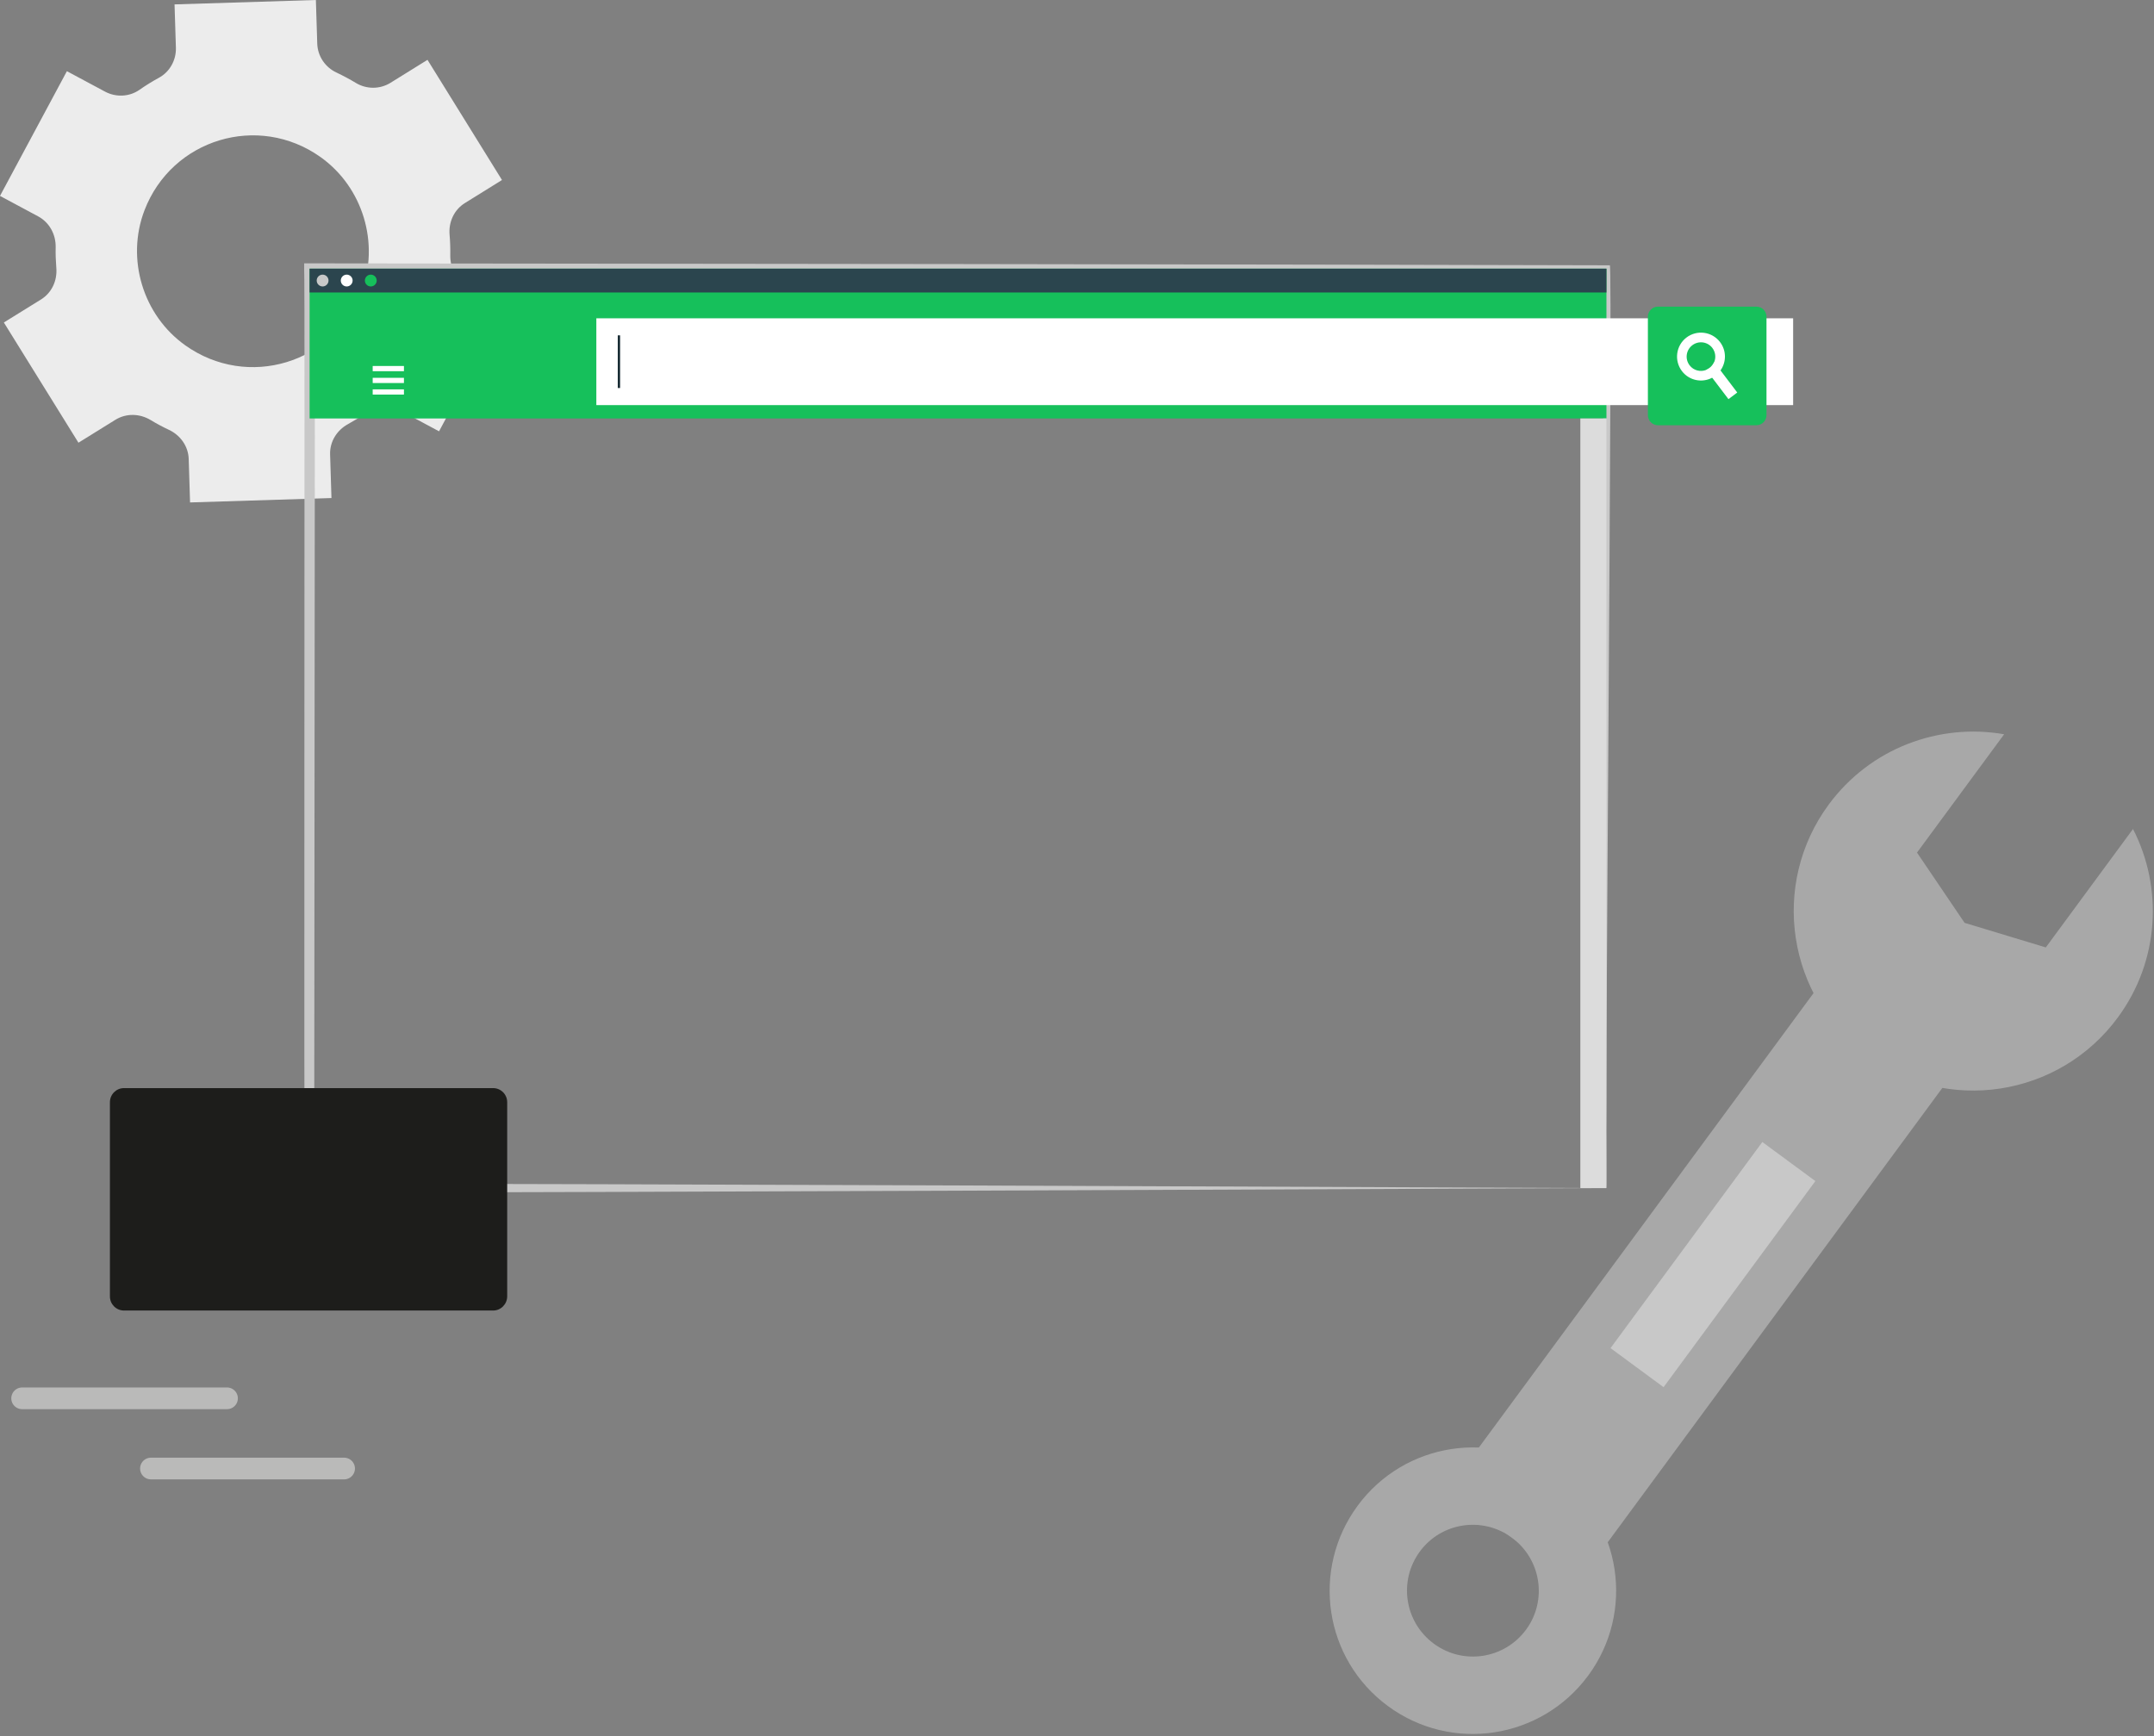 <?xml version="1.0" encoding="UTF-8"?>
<svg xmlns="http://www.w3.org/2000/svg" width="397" height="320" viewBox="0 0 397 320" fill="none">
  <rect x="0" y="0" width="397" height="320" fill="#808080" stroke="none"/>
  <g clip-path="url(#clip0_28_1029)">
    <path d="M337.04 148.31C344.74 137.86 357.42 133.25 369.38 135.34L353.32 157.15L362.09 170.1L377.06 174.63L393.13 152.8C398.68 163.62 398.03 177.1 390.33 187.55C379.5 202.26 358.78 205.41 344.06 194.57C329.36 183.75 326.21 163.02 337.04 148.31Z" fill="#A8A8A8"></path>
    <path d="M364.641 191.499L340.904 174.017L266.779 274.667L290.516 292.149L364.641 191.499Z" fill="#A8A8A8"></path>
    <path d="M334.588 217.697L324.812 210.498L296.835 248.487L306.61 255.686L334.588 217.697Z" fill="#C8C8C8"></path>
    <path d="M255.8 314.46C267.55 323.12 284.06 320.59 292.72 308.84C301.36 297.12 298.88 280.6 287.13 271.94C275.38 263.28 258.87 265.81 250.23 277.53C241.57 289.29 244.04 305.8 255.8 314.46ZM278.66 283.43C284.07 287.42 285.22 295.01 281.26 300.39C277.27 305.8 269.68 306.95 264.27 302.97C258.86 298.98 257.71 291.39 261.69 285.98C265.65 280.59 273.25 279.44 278.66 283.43Z" fill="#A8A8A8"></path>
    <path d="M21.26 77.38C23.26 76.14 25.75 76.21 27.76 77.42C28.31 77.75 28.86 78.07 29.43 78.37C30 78.68 30.58 78.97 31.16 79.24C33.27 80.24 34.71 82.27 34.78 84.61L35.03 92.61L61.09 91.8L60.84 83.75C60.77 81.41 62.08 79.3 64.13 78.18C65.24 77.57 66.32 76.91 67.36 76.19C69.3 74.85 71.81 74.62 73.89 75.73L80.92 79.5L93.25 56.51L86.22 52.74C84.14 51.62 82.94 49.41 82.99 47.05C83.01 45.78 82.97 44.51 82.86 43.25C82.66 40.92 83.7 38.66 85.68 37.43L92.52 33.18L78.79 11.03L71.96 15.27C70 16.48 67.54 16.47 65.58 15.28C65.01 14.93 64.42 14.6 63.82 14.28C63.22 13.96 62.62 13.66 62.01 13.37C59.92 12.39 58.54 10.33 58.47 8.02L58.22 0L32.17 0.81L32.42 8.79C32.49 11.09 31.29 13.26 29.26 14.35C28.05 15.01 26.87 15.74 25.73 16.54C23.85 17.86 21.38 17.97 19.36 16.89L12.33 13.12L0 36.11L7.03 39.88C9.11 41 10.31 43.21 10.26 45.58C10.23 46.85 10.28 48.12 10.38 49.38C10.58 51.71 9.54 53.98 7.54 55.21L0.71 59.44L14.46 81.6L21.26 77.38ZM26.63 38.76C31.68 25.61 47.61 20.79 59.09 28.96C66.9 34.52 70.03 44.92 66.59 53.87C61.54 67.02 45.64 71.82 34.16 63.66C26.34 58.11 23.2 47.72 26.63 38.76Z" fill="#ECECEC"></path>
    <path d="M296.08 218.99C236.05 219.24 116.22 219.74 56.2 219.85C55.94 219.44 56.25 50.12 56.06 49.53V48.54H57.05C116.95 48.59 236.82 48.72 296.71 48.9C297.27 49.19 295.68 218.55 296.08 218.99ZM296.08 218.99C296.18 219.3 294.64 46.73 296.08 50.16C236.5 50.35 116.63 50.47 57.06 50.52L58.05 49.53L57.91 219L57.06 218.15C116.63 218.23 236.52 218.73 296.08 218.99Z" fill="#C8C8C8"></path>
    <path d="M296.08 49.52H57.06V77.13H296.08V49.52Z" fill="#16C05B"></path>
    <path d="M74.45 67.46H68.69V68.42H74.45V67.46Z" fill="white"></path>
    <path d="M74.45 71.77H68.69V72.73H74.45V71.77Z" fill="white"></path>
    <path d="M74.45 69.64H68.69V70.6H74.45V69.64Z" fill="white"></path>
    <path d="M296.08 49.52H57.06V53.91H296.08V49.52Z" fill="#2B454E"></path>
    <path d="M60.55 51.71C60.55 52.31 60.06 52.8 59.46 52.8C58.86 52.8 58.37 52.31 58.37 51.71C58.37 51.11 58.86 50.62 59.46 50.62C60.06 50.62 60.55 51.11 60.55 51.71Z" fill="#C8C8C8"></path>
    <path d="M64.99 51.71C64.99 52.31 64.5 52.8 63.9 52.8C63.3 52.8 62.81 52.31 62.81 51.71C62.81 51.11 63.3 50.62 63.9 50.62C64.5 50.62 64.99 51.11 64.99 51.71Z" fill="white"></path>
    <path d="M69.43 51.71C69.43 52.31 68.94 52.8 68.34 52.8C67.74 52.8 67.25 52.31 67.25 51.71C67.25 51.11 67.74 50.62 68.34 50.62C68.94 50.62 69.43 51.11 69.43 51.71Z" fill="#16C05B"></path>
    <path d="M296.08 77.13H291.27V218.99H296.08V77.13Z" fill="#DCDCDC"></path>
    <path d="M330.49 58.67H109.91V74.67H330.49V58.67Z" fill="white"></path>
    <path d="M323.72 78.38H305.58C304.55 78.38 303.72 77.55 303.72 76.52V58.38C303.72 57.35 304.55 56.52 305.58 56.52H323.72C324.75 56.52 325.58 57.35 325.58 58.38V76.52C325.58 77.55 324.74 78.38 323.72 78.38Z" fill="#16C05B"></path>
    <path d="M320.19 72.35L318.57 73.57L315.57 69.62L314.47 68.17C314.69 68.08 314.9 67.97 315.1 67.81C315.48 67.52 315.76 67.15 315.93 66.73L317.09 68.26L320.19 72.35Z" fill="white"></path>
    <path d="M317.01 63.04C315.53 61.11 312.76 60.74 310.82 62.22C308.89 63.7 308.52 66.47 310 68.41C311.33 70.15 313.7 70.62 315.57 69.62C315.78 69.51 315.99 69.38 316.18 69.23C316.54 68.95 316.85 68.63 317.1 68.28C318.2 66.74 318.22 64.62 317.01 63.04ZM315.11 67.82C314.91 67.97 314.7 68.09 314.48 68.18C313.41 68.61 312.14 68.3 311.41 67.34C310.52 66.18 310.74 64.53 311.9 63.64C313.06 62.75 314.71 62.97 315.6 64.13C316.19 64.91 316.29 65.91 315.94 66.75C315.77 67.16 315.49 67.53 315.11 67.82Z" fill="white"></path>
    <path d="M114.29 61.81H113.86V71.52H114.29V61.81Z" fill="#1A2E35"></path>
    <path d="M90.88 241.56H22.86C21.43 241.56 20.26 240.4 20.26 238.96V203.16C20.26 201.73 21.42 200.56 22.86 200.56H90.88C92.31 200.56 93.48 201.72 93.48 203.16V238.96C93.47 240.39 92.31 241.56 90.88 241.56Z" fill="#1D1D1B"></path>
    <path d="M4.08 257.74H41.84" stroke="#BABAB9" stroke-width="4" stroke-miterlimit="10" stroke-linecap="round"></path>
    <path d="M27.82 270.68H63.42" stroke="#BABAB9" stroke-width="4" stroke-miterlimit="10" stroke-linecap="round"></path>
  </g>
  <defs>
    <clipPath id="clip0_28_1029">
      <rect width="396.78" height="319.61" fill="white"></rect>
    </clipPath>
  </defs>
</svg>
